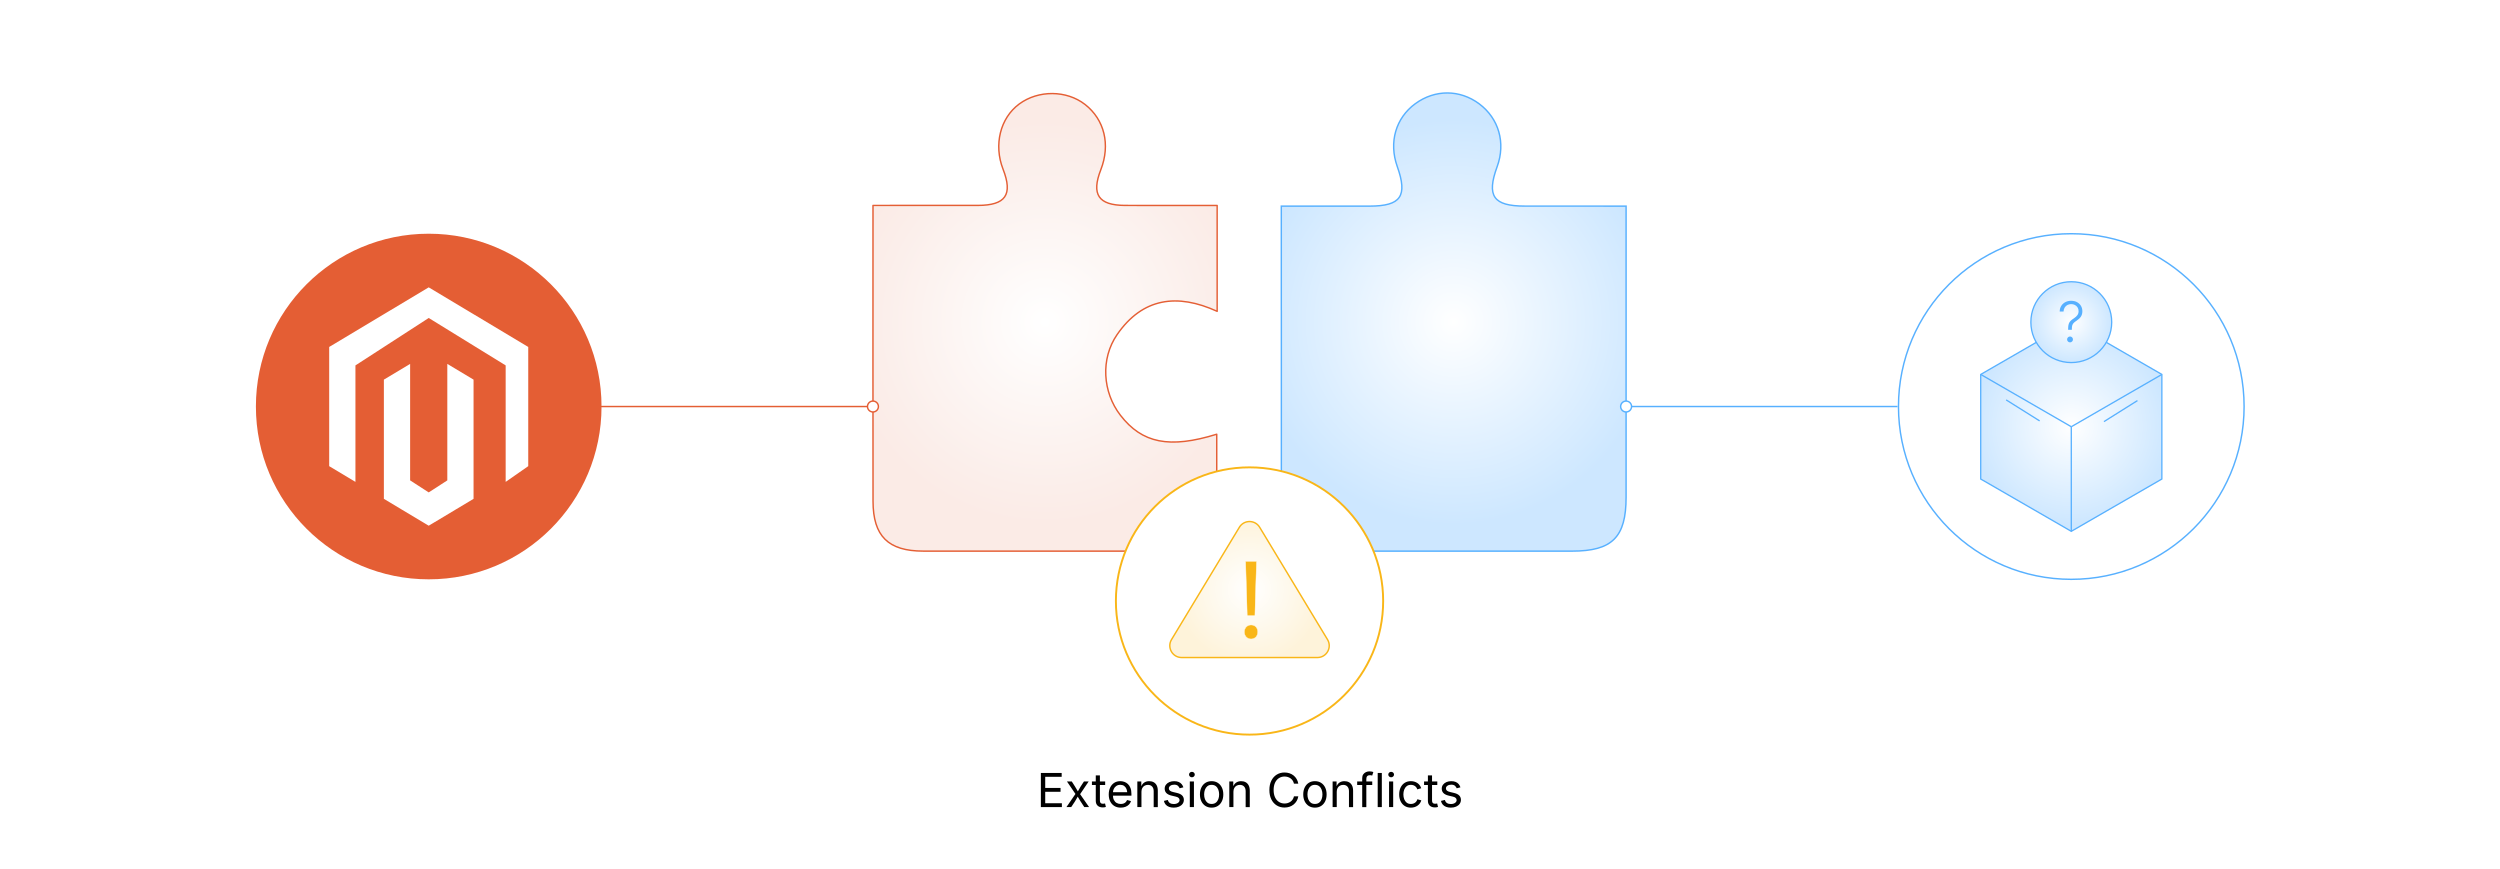 <?xml version="1.0" encoding="UTF-8"?><svg id="_03-Integration-Conflicts" xmlns="http://www.w3.org/2000/svg" xmlns:xlink="http://www.w3.org/1999/xlink" viewBox="0 0 860 298.867"><defs><radialGradient id="radial-gradient" cx="359.498" cy="110.893" fx="359.498" fy="110.893" r="69.641" gradientUnits="userSpaceOnUse"><stop offset="0" stop-color="#fff"/><stop offset=".827" stop-color="#fbeeea"/><stop offset="1" stop-color="#fbebe6"/></radialGradient><radialGradient id="radial-gradient-2" cx="500.074" cy="110.789" fx="500.074" fy="110.789" r="69.744" gradientUnits="userSpaceOnUse"><stop offset="0" stop-color="#fff"/><stop offset="1" stop-color="#cde7ff"/></radialGradient><filter id="drop-shadow-1" filterUnits="userSpaceOnUse"><feOffset dx="0" dy="5"/><feGaussianBlur result="blur" stdDeviation="4"/><feFlood flood-color="#333" flood-opacity=".09"/><feComposite in2="blur" operator="in"/><feComposite in="SourceGraphic"/></filter><radialGradient id="radial-gradient-3" cx="429.837" cy="201.741" fx="429.837" fy="201.741" r="45.969" gradientUnits="userSpaceOnUse"><stop offset="0" stop-color="#fff"/><stop offset="1" stop-color="#fff"/></radialGradient><radialGradient id="radial-gradient-4" cx="429.837" cy="197.8" fx="429.837" fy="197.8" r="25.487" gradientUnits="userSpaceOnUse"><stop offset="0" stop-color="#fff"/><stop offset=".587" stop-color="#fef8ea"/><stop offset="1" stop-color="#fef3da"/></radialGradient><radialGradient id="radial-gradient-5" cx="430.364" cy="201.456" fx="430.364" fy="201.456" r="9.649" xlink:href="#radial-gradient-4"/><radialGradient id="radial-gradient-6" cx="712.522" cy="139.843" fx="712.522" fy="139.843" r="59.447" gradientUnits="userSpaceOnUse"><stop offset="0" stop-color="#fff"/><stop offset="1" stop-color="#fff"/></radialGradient><radialGradient id="radial-gradient-7" cx="712.522" cy="146.796" fx="712.522" fy="146.796" r="33.653" xlink:href="#radial-gradient-2"/><radialGradient id="radial-gradient-8" cx="728.1" cy="137.801" fx="728.1" fy="137.801" r="12.72" xlink:href="#radial-gradient-2"/><radialGradient id="radial-gradient-9" cx="712.522" cy="164.784" fx="712.522" fy="164.784" r="12.72" xlink:href="#radial-gradient-2"/><radialGradient id="radial-gradient-10" cx="696.943" cy="137.801" fx="696.943" fy="137.801" r="12.72" xlink:href="#radial-gradient-2"/><radialGradient id="radial-gradient-11" cx="729.522" cy="141.418" fx="729.522" fy="141.418" r="4.811" xlink:href="#radial-gradient-2"/><radialGradient id="radial-gradient-12" cx="695.874" cy="141.178" fx="695.874" fy="141.178" r="4.811" xlink:href="#radial-gradient-2"/><radialGradient id="radial-gradient-13" cx="712.522" cy="110.819" fx="712.522" fy="110.819" r="13.904" xlink:href="#radial-gradient-2"/></defs><path d="M418.701,70.68v36.418c-13.698-6.26-25.646-4.69-34.399,7.973-5.784,8.369-4.999,19.834,1.096,27.746,7.448,9.67,16.891,11.598,33.158,6.555v40.223c-2.521,0-4.91,0-7.299-0-31.214-.001-62.429.013-93.643-.009-12.061-.009-17.27-5.118-17.291-17.164-.053-31.892-.015-63.784-.013-95.676 0-1.747 0-3.494 0-6.077,12.419,0,24.24.021,36.062-.007,9.6-.022,12.105-3.652,8.675-12.467-3.26-8.377-.971-17.594,5.568-22.42,6.564-4.844,16.284-4.779,22.623.152,6.714,5.223,8.802,13.836,5.443,22.451-3.322,8.521-.842,12.241,8.303,12.288,10.308.052,20.616.012,31.718.012Z" fill="url(#radial-gradient)" stroke="#e45e34" stroke-linecap="round" stroke-linejoin="round" stroke-width=".5"/><path d="M440.783,106.694c0,13.641,0,68.838,0,82.901h7.082c30.975-0,61.95.015,92.926-.007,13.843-.01,18.58-4.767,18.584-18.576.008-30.747.003-61.494.003-92.241,0-2.401-0-4.803-0-7.87-12.119,0-23.505.016-34.891-.004-10.807-.019-13.175-3.43-9.468-13.566,2.992-8.181.583-16.587-6.199-21.631-6.652-4.948-15.198-4.964-21.945-.04-6.759,4.933-9.171,13.311-6.22,21.611,3.633,10.219,1.279,13.613-9.503,13.636-9.869.021-19.738.004-30.384.004,0,12.142,0,23.503,0,35.783" fill="url(#radial-gradient-2)" stroke="#57b0ff" stroke-miterlimit="10" stroke-width=".5"/><g filter="url(#drop-shadow-1)"><circle cx="429.837" cy="201.741" r="45.969" fill="url(#radial-gradient-3)" stroke="#f9b618" stroke-miterlimit="10" stroke-width=".667"/><path d="M426.344,176.376l-23.337,38.635c-1.64,2.716.315,6.182,3.488,6.182h46.683c3.173,0,5.129-3.467,3.488-6.182l-23.346-38.635c-1.585-2.623-5.391-2.623-6.976.001Z" fill="url(#radial-gradient-4)" stroke="#f9b618" stroke-miterlimit="10" stroke-width=".5"/><path d="M428.062,212.397c0-1.404.977-2.419,2.303-2.419,1.404,0,2.301,1.015,2.301,2.419,0,1.366-.897,2.419-2.301,2.419-1.366,0-2.303-1.053-2.303-2.419ZM429.038,206.82l-.546-18.725h3.745l-.546,18.725h-2.652Z" fill="#f9b618" stroke="url(#radial-gradient-5)" stroke-miterlimit="10" stroke-width=".153"/></g><circle cx="147.478" cy="139.843" r="59.447" fill="#e45e34" stroke-width="0"/><g id="LOGO"><polygon points="181.714 119.351 181.714 160.359 173.95 165.769 173.95 125.701 147.478 109.381 122.271 125.701 122.271 165.769 113.242 160.359 113.242 119.351 147.478 98.847 181.714 119.351" fill="#fff" stroke-width="0"/><polygon points="162.903 130.592 162.903 171.6 156.658 175.34 147.478 180.84 138.291 175.34 132.053 171.6 132.053 130.592 141.082 125.182 141.082 165.25 147.478 169.388 153.874 165.25 153.874 125.182 162.903 130.592" fill="#fff" stroke-width="0"/></g><circle cx="712.522" cy="139.843" r="59.447" fill="url(#radial-gradient-6)" stroke="#57b0ff" stroke-miterlimit="10" stroke-width=".5"/><polygon points="743.679 164.784 743.679 128.807 712.522 110.819 681.365 128.807 681.365 164.784 712.522 182.773 743.679 164.784" fill="url(#radial-gradient-7)" stroke="#57b0ff" stroke-miterlimit="10" stroke-width=".455"/><line x1="712.522" y1="146.796" x2="743.679" y2="128.807" fill="url(#radial-gradient-8)" stroke="#57b0ff" stroke-miterlimit="10" stroke-width=".455"/><line x1="712.522" y1="182.773" x2="712.522" y2="146.796" fill="url(#radial-gradient-9)" stroke="#57b0ff" stroke-miterlimit="10" stroke-width=".455"/><line x1="681.365" y1="128.807" x2="712.522" y2="146.796" fill="url(#radial-gradient-10)" stroke="#57b0ff" stroke-miterlimit="10" stroke-width=".455"/><line x1="723.76" y1="145.035" x2="735.284" y2="137.801" fill="url(#radial-gradient-11)" stroke="#57b0ff" stroke-miterlimit="10" stroke-width=".455"/><line x1="701.637" y1="144.795" x2="690.112" y2="137.562" fill="url(#radial-gradient-12)" stroke="#57b0ff" stroke-miterlimit="10" stroke-width=".455"/><circle cx="712.522" cy="110.819" r="13.904" fill="url(#radial-gradient-13)" stroke="#57b0ff" stroke-miterlimit="10" stroke-width=".455"/><path d="M711.436,113.464v-.385c0-.714.074-1.281.222-1.701.146-.419.371-.769.672-1.048s.673-.559,1.118-.841c.507-.326.898-.684,1.175-1.076.275-.392.413-.851.413-1.377,0-.489-.114-.913-.343-1.273s-.536-.642-.921-.846c-.386-.204-.819-.306-1.302-.306-.451,0-.871.099-1.26.296-.388.197-.704.487-.948.869-.245.382-.38.849-.404,1.4h-1.335c.019-.758.205-1.415.56-1.969.354-.555.827-.982,1.419-1.283.592-.3,1.248-.451,1.969-.451.771,0,1.444.155,2.021.465s1.027.736,1.354,1.278c.325.542.488,1.161.488,1.856,0,.702-.161,1.308-.483,1.818-.323.511-.811.976-1.462,1.396-.413.27-.742.523-.986.761-.244.238-.42.512-.526.822-.106.311-.16.713-.16,1.208v.385h-1.278ZM712.094,117.778c-.282,0-.521-.099-.719-.296s-.296-.434-.296-.709c0-.282.099-.522.296-.719s.437-.296.719-.296c.275,0,.513.099.71.296s.296.437.296.719c0,.275-.099.512-.296.709s-.435.296-.71.296Z" fill="#57b0ff" stroke-width="0"/><line x1="206.925" y1="139.843" x2="300.295" y2="139.843" fill="none" stroke="#e45e34" stroke-linecap="round" stroke-linejoin="round" stroke-width=".5"/><circle cx="300.295" cy="139.843" r="1.88" fill="#fff" stroke-width="0"/><path d="M300.295,141.973c-1.174,0-2.13-.956-2.13-2.13s.956-2.13,2.13-2.13c1.174,0,2.13.956,2.13,2.13s-.956,2.13-2.13,2.13c-1.174,0,1.174,0,0,0ZM300.295,138.214c-.899,0-1.63.731-1.63,1.63s.731,1.63,1.63,1.63,1.63-.731,1.63-1.63-.731-1.63-1.63-1.63.899,0,0,0Z" fill="#e45e34" stroke-width="0"/><line x1="652.749" y1="139.843" x2="559.379" y2="139.843" fill="none" stroke="#57b0ff" stroke-miterlimit="10" stroke-width=".5"/><circle cx="559.379" cy="139.843" r="1.88" fill="#fff" stroke-width="0"/><path d="M559.379,137.714c1.174,0,2.13.956,2.13,2.13s-.956,2.13-2.13,2.13-2.13-.956-2.13-2.13.956-2.13,2.13-2.13-1.174,0,0,0ZM559.379,141.473c.899,0,1.63-.731,1.63-1.63s-.731-1.63-1.63-1.63-1.63.731-1.63,1.63.731,1.63,1.63,1.63-.899,0,0,0Z" fill="#57b0ff" stroke-width="0"/><path d="M358.058,277.64v-11.742h7.155v1.324h-5.658v3.83h5.272v1.324h-5.272v3.94h5.729v1.324h-7.226Z" fill="#000" stroke-width="0"/><path d="M366.853,277.64l3.475-5.067-.008,1.087-3.286-4.831h1.655l1.096,1.71c.284.441.529.854.737,1.237.207.383.421.754.642,1.111h-.741c.226-.357.432-.728.619-1.111.186-.383.424-.796.713-1.237l1.118-1.71h1.624l-3.302,4.894v-1.048l3.444,4.964h-1.647l-1.292-1.978c-.278-.431-.519-.831-.721-1.202-.203-.37-.411-.726-.626-1.068h.749c-.216.342-.415.698-.599,1.068-.184.371-.417.771-.701,1.202l-1.308,1.978h-1.639Z" fill="#000" stroke-width="0"/><path d="M380.177,268.83v1.213h-4.555v-1.213h4.555ZM376.947,266.734h1.419v8.621c0,.394.079.682.24.863.16.181.427.272.8.272.089,0,.203-.011.343-.032.139-.021.267-.042.382-.063l.292,1.198c-.147.053-.314.092-.501.118s-.371.04-.556.04c-.762,0-1.355-.201-1.78-.603-.426-.402-.639-.962-.639-1.682v-8.731Z" fill="#000" stroke-width="0"/><path d="M385.537,277.829c-.852,0-1.586-.189-2.203-.567-.617-.378-1.093-.906-1.426-1.584-.334-.677-.501-1.468-.501-2.372,0-.904.163-1.7.489-2.388.325-.688.786-1.227,1.383-1.616.596-.389,1.293-.583,2.092-.583.468,0,.929.078,1.383.232.454.155.867.405,1.237.749.37.344.666.797.887,1.359.221.562.331,1.25.331,2.065v.591h-6.84v-1.198h6.075l-.662.441c0-.578-.091-1.092-.271-1.541-.182-.449-.45-.801-.808-1.056s-.802-.382-1.332-.382-.985.13-1.363.39c-.378.26-.667.599-.867,1.017-.199.417-.299.866-.299,1.344v.796c0,.651.112,1.204.339,1.659.226.455.542.798.949,1.032s.879.351,1.415.351c.347,0,.661-.05.945-.149.283-.1.528-.251.732-.453.205-.203.363-.453.474-.753l1.371.378c-.137.441-.368.83-.694,1.166-.325.336-.729.599-1.209.788-.48.189-1.023.284-1.627.284Z" fill="#000" stroke-width="0"/><path d="M392.66,272.36v5.28h-1.418v-8.81h1.363l.008,2.136h-.197c.269-.814.65-1.392,1.146-1.734.497-.341,1.078-.512,1.746-.512.594,0,1.113.122,1.56.367.447.244.795.612,1.045,1.103.249.491.374,1.11.374,1.856v5.595h-1.419v-5.477c0-.678-.177-1.208-.531-1.592-.354-.384-.84-.575-1.454-.575-.42,0-.799.092-1.135.275-.336.184-.602.452-.796.804-.194.352-.292.78-.292,1.284Z" fill="#000" stroke-width="0"/><path d="M403.771,277.829c-.604,0-1.142-.088-1.611-.264-.47-.176-.857-.438-1.162-.784s-.51-.772-.615-1.277l1.348-.323c.126.483.364.838.714,1.063.349.226.786.339,1.312.339.615,0,1.104-.131,1.47-.394.365-.262.548-.575.548-.938,0-.305-.106-.558-.319-.76s-.537-.354-.973-.453l-1.466-.347c-.799-.189-1.393-.482-1.781-.879-.389-.396-.583-.905-.583-1.525,0-.504.142-.949.426-1.335.283-.386.671-.688,1.162-.906s1.049-.327,1.675-.327c.604,0,1.117.091,1.54.272s.767.431,1.032.749.464.685.595,1.099l-1.284.331c-.121-.315-.321-.602-.603-.859s-.705-.386-1.272-.386c-.525,0-.963.121-1.312.363s-.524.546-.524.914c0,.326.118.587.355.784.236.197.611.356,1.126.477l1.332.315c.799.189,1.39.482,1.773.879.383.396.575.897.575,1.501,0,.515-.146.973-.438,1.375-.292.402-.699.718-1.222.949-.522.231-1.128.347-1.816.347Z" fill="#000" stroke-width="0"/><path d="M410.012,267.388c-.268,0-.499-.092-.693-.276s-.291-.405-.291-.662c0-.263.097-.484.291-.666.194-.181.426-.271.693-.271.273,0,.507.09.701.271.194.182.292.403.292.666,0,.257-.098.478-.292.662s-.428.276-.701.276ZM409.295,277.64v-8.81h1.418v8.81h-1.418Z" fill="#000" stroke-width="0"/><path d="M416.789,277.829c-.798,0-1.498-.189-2.1-.567-.602-.378-1.07-.909-1.406-1.592-.337-.683-.505-1.476-.505-2.38,0-.919.168-1.722.505-2.407.336-.686.805-1.217,1.406-1.596s1.302-.567,2.1-.567c.805,0,1.508.189,2.112.567s1.074.91,1.41,1.596c.337.686.505,1.488.505,2.407,0,.904-.168,1.697-.505,2.38-.336.683-.806,1.214-1.41,1.592-.604.378-1.308.567-2.112.567ZM416.789,276.56c.594,0,1.083-.152,1.466-.457.384-.305.667-.705.852-1.202.184-.497.275-1.034.275-1.612,0-.583-.092-1.125-.275-1.627-.185-.501-.468-.906-.852-1.213-.383-.308-.872-.461-1.466-.461-.588,0-1.071.154-1.449.461-.379.307-.659.71-.844,1.209-.184.499-.275,1.043-.275,1.631,0,.578.092,1.115.275,1.612.185.497.465.897.844,1.202.378.305.861.457,1.449.457Z" fill="#000" stroke-width="0"/><path d="M424.298,272.36v5.28h-1.418v-8.81h1.363l.008,2.136h-.197c.269-.814.65-1.392,1.146-1.734.497-.341,1.078-.512,1.746-.512.594,0,1.113.122,1.56.367.447.244.795.612,1.045,1.103.249.491.374,1.11.374,1.856v5.595h-1.419v-5.477c0-.678-.177-1.208-.531-1.592-.354-.384-.84-.575-1.454-.575-.42,0-.799.092-1.135.275-.336.184-.602.452-.796.804-.194.352-.292.78-.292,1.284Z" fill="#000" stroke-width="0"/><path d="M441.879,277.798c-1.003,0-1.897-.243-2.683-.729-.786-.486-1.403-1.179-1.853-2.081-.449-.901-.674-1.971-.674-3.211,0-1.245.225-2.318.674-3.219.449-.901,1.066-1.596,1.853-2.084.785-.489,1.68-.733,2.683-.733.594,0,1.154.086,1.683.26s1.002.427,1.423.761c.42.333.771.738,1.052,1.213s.474,1.015.579,1.619h-1.497c-.084-.404-.228-.759-.43-1.063s-.449-.562-.741-.772c-.291-.21-.613-.368-.965-.473-.353-.105-.72-.158-1.104-.158-.704,0-1.34.179-1.907.536-.566.357-1.016.881-1.347,1.572-.331.691-.497,1.538-.497,2.542,0,.998.167,1.843.501,2.533.333.691.784,1.214,1.352,1.568s1.2.532,1.898.532c.384,0,.751-.054,1.104-.161.352-.108.674-.266.965-.473.292-.208.539-.465.741-.772.202-.308.346-.661.43-1.06h1.497c-.1.599-.29,1.135-.571,1.607-.281.473-.632.877-1.052,1.214-.421.336-.895.592-1.423.768s-1.091.264-1.69.264Z" fill="#000" stroke-width="0"/><path d="M452.328,277.829c-.798,0-1.498-.189-2.1-.567-.602-.378-1.07-.909-1.406-1.592-.337-.683-.505-1.476-.505-2.38,0-.919.168-1.722.505-2.407.336-.686.805-1.217,1.406-1.596s1.302-.567,2.1-.567c.805,0,1.508.189,2.112.567s1.074.91,1.41,1.596c.337.686.505,1.488.505,2.407,0,.904-.168,1.697-.505,2.38-.336.683-.806,1.214-1.41,1.592-.604.378-1.308.567-2.112.567ZM452.328,276.56c.594,0,1.083-.152,1.466-.457.384-.305.667-.705.852-1.202.184-.497.275-1.034.275-1.612,0-.583-.092-1.125-.275-1.627-.185-.501-.468-.906-.852-1.213-.383-.308-.872-.461-1.466-.461-.588,0-1.071.154-1.449.461-.379.307-.659.71-.844,1.209-.184.499-.275,1.043-.275,1.631,0,.578.092,1.115.275,1.612.185.497.465.897.844,1.202.378.305.861.457,1.449.457Z" fill="#000" stroke-width="0"/><path d="M459.838,272.36v5.28h-1.418v-8.81h1.363l.008,2.136h-.197c.269-.814.65-1.392,1.146-1.734.497-.341,1.078-.512,1.746-.512.594,0,1.113.122,1.56.367.447.244.795.612,1.045,1.103.249.491.374,1.11.374,1.856v5.595h-1.419v-5.477c0-.678-.177-1.208-.531-1.592-.354-.384-.84-.575-1.454-.575-.42,0-.799.092-1.135.275-.336.184-.602.452-.796.804-.194.352-.292.78-.292,1.284Z" fill="#000" stroke-width="0"/><path d="M472.052,268.83v1.213h-5.186v-1.213h5.186ZM468.601,277.64v-9.984c0-.509.119-.935.358-1.276s.55-.599.934-.772.788-.26,1.214-.26c.336,0,.614.027.835.083s.384.106.488.154l-.394,1.213c-.074-.026-.17-.055-.288-.086-.118-.032-.276-.047-.477-.047-.436,0-.754.112-.953.335-.2.223-.3.547-.3.973v9.669h-1.418Z" fill="#000" stroke-width="0"/><path d="M475.346,265.898v11.742h-1.418v-11.742h1.418Z" fill="#000" stroke-width="0"/><path d="M478.553,267.388c-.268,0-.499-.092-.693-.276s-.291-.405-.291-.662c0-.263.097-.484.291-.666.194-.181.426-.271.693-.271.273,0,.507.09.701.271.194.182.292.403.292.666,0,.257-.098.478-.292.662s-.428.276-.701.276ZM477.836,277.64v-8.81h1.418v8.81h-1.418Z" fill="#000" stroke-width="0"/><path d="M485.33,277.829c-.798,0-1.498-.189-2.1-.567-.602-.378-1.07-.909-1.406-1.592-.337-.683-.505-1.476-.505-2.38,0-.919.168-1.722.505-2.407.336-.686.805-1.217,1.406-1.596s1.302-.567,2.1-.567c.426,0,.828.055,1.206.166s.724.269,1.036.477c.312.208.582.462.808.765.227.302.399.645.521,1.028l-1.363.386c-.063-.226-.16-.434-.292-.623-.131-.189-.29-.354-.477-.493s-.4-.247-.643-.323c-.241-.076-.507-.114-.796-.114-.588,0-1.071.154-1.449.461-.379.307-.659.71-.844,1.209-.184.499-.275,1.043-.275,1.631,0,.578.092,1.115.275,1.612.185.497.465.897.844,1.202.378.305.861.457,1.449.457.295,0,.565-.04.812-.118.246-.079.466-.19.657-.335.192-.145.354-.316.485-.516.131-.2.229-.417.291-.654l1.355.386c-.115.394-.287.745-.516,1.052-.229.307-.501.57-.816.788-.314.218-.664.383-1.048.496-.384.113-.79.169-1.222.169Z" fill="#000" stroke-width="0"/><path d="M494.432,268.83v1.213h-4.555v-1.213h4.555ZM491.201,266.734h1.419v8.621c0,.394.079.682.24.863.16.181.427.272.8.272.089,0,.203-.011.343-.032.139-.021.267-.042.382-.063l.292,1.198c-.147.053-.314.092-.501.118s-.371.04-.556.04c-.762,0-1.355-.201-1.78-.603-.426-.402-.639-.962-.639-1.682v-8.731Z" fill="#000" stroke-width="0"/><path d="M499.081,277.829c-.604,0-1.142-.088-1.611-.264-.47-.176-.857-.438-1.162-.784s-.51-.772-.615-1.277l1.348-.323c.126.483.364.838.714,1.063.349.226.786.339,1.312.339.615,0,1.104-.131,1.47-.394.365-.262.548-.575.548-.938,0-.305-.106-.558-.319-.76s-.537-.354-.973-.453l-1.466-.347c-.799-.189-1.393-.482-1.781-.879-.389-.396-.583-.905-.583-1.525,0-.504.142-.949.426-1.335.283-.386.671-.688,1.162-.906s1.049-.327,1.675-.327c.604,0,1.117.091,1.54.272s.767.431,1.032.749.464.685.595,1.099l-1.284.331c-.121-.315-.321-.602-.603-.859s-.705-.386-1.272-.386c-.525,0-.963.121-1.312.363s-.524.546-.524.914c0,.326.118.587.355.784.236.197.611.356,1.126.477l1.332.315c.799.189,1.39.482,1.773.879.383.396.575.897.575,1.501,0,.515-.146.973-.438,1.375-.292.402-.699.718-1.222.949-.522.231-1.128.347-1.816.347Z" fill="#000" stroke-width="0"/></svg>